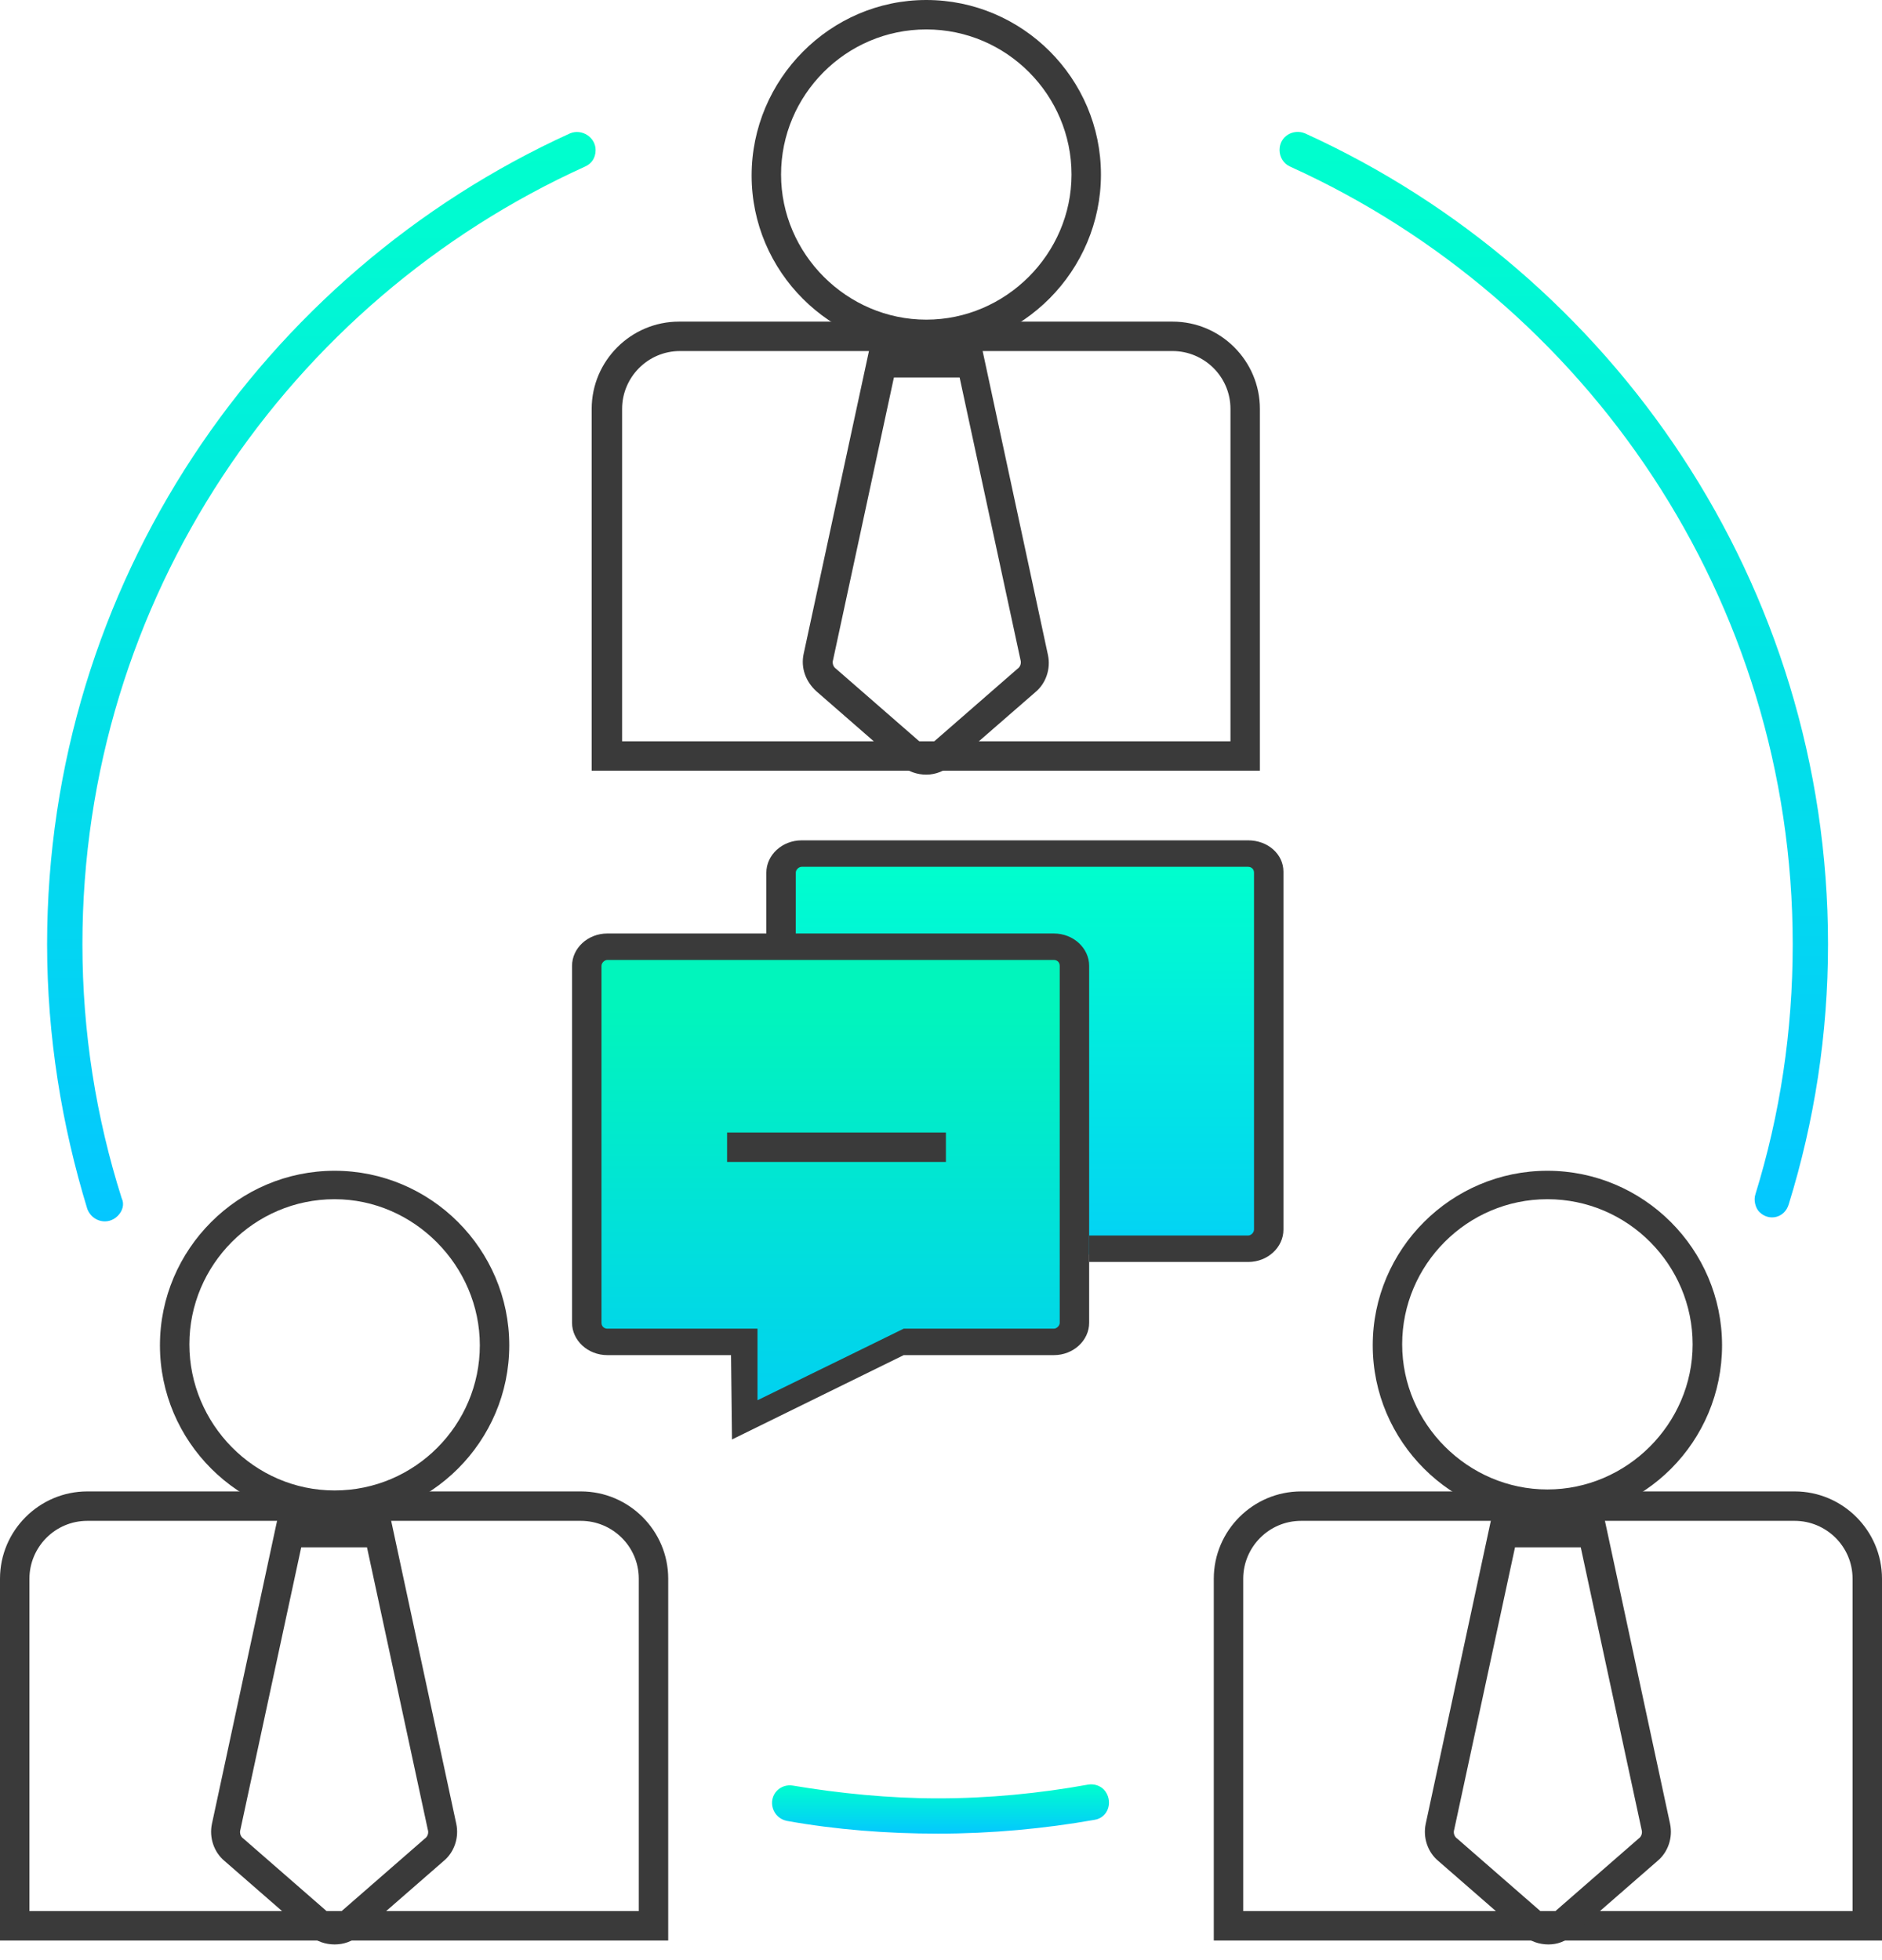 <svg width="72" height="75" viewBox="0 0 72 75" fill="none" xmlns="http://www.w3.org/2000/svg">
<g clip-path="url(#clip0_1104_1301)">
<path d="M35.437 13.394C31.758 13.394 28.755 10.393 28.755 6.716C28.755 3.039 31.758 0 35.437 0C39.116 0 42.119 3.002 42.119 6.678C42.119 10.355 39.116 13.394 35.437 13.394ZM35.437 1.126C32.359 1.126 29.881 3.639 29.881 6.678C29.881 9.717 32.396 12.231 35.437 12.231C38.478 12.231 40.993 9.717 40.993 6.678C40.993 3.639 38.515 1.126 35.437 1.126Z" fill="#3A3A3A"/>
<path d="M4.505 46.523C4.692 46.336 4.767 46.073 4.655 45.848C3.679 42.771 3.153 39.507 3.153 36.131C3.153 22.924 11.037 11.518 22.373 6.378C22.636 6.266 22.786 6.04 22.786 5.74C22.786 5.253 22.261 4.915 21.81 5.102C10.023 10.468 1.802 22.361 1.802 36.131C1.802 39.657 2.365 43.072 3.341 46.261C3.529 46.748 4.129 46.898 4.505 46.523Z" fill="url(#paint0_linear_1104_1301)"/>
<path d="M68.584 36.131C68.584 39.47 68.096 42.659 67.157 45.698C67.082 45.923 67.157 46.223 67.308 46.373C67.683 46.748 68.284 46.598 68.434 46.073C69.41 42.922 69.935 39.582 69.935 36.131C69.935 22.361 61.714 10.468 49.927 5.103C49.477 4.915 48.951 5.215 48.951 5.74C48.951 6.003 49.101 6.266 49.364 6.378C60.701 11.518 68.584 22.924 68.584 36.131Z" fill="url(#paint1_linear_1104_1301)"/>
<path d="M42.231 68.472C42.081 68.322 41.856 68.247 41.631 68.284C39.754 68.622 37.839 68.81 35.887 68.81C34.01 68.81 32.133 68.622 30.332 68.322C30.106 68.284 29.881 68.359 29.731 68.51C29.356 68.885 29.543 69.56 30.106 69.673C31.983 70.01 33.935 70.16 35.887 70.16C37.914 70.16 39.942 69.973 41.856 69.635C42.419 69.56 42.607 68.885 42.231 68.472Z" fill="url(#paint2_linear_1104_1301)"/>
<path d="M48.238 29.49H22.636V15.645C22.636 13.807 24.138 12.306 25.977 12.306H44.859C46.699 12.306 48.2 13.807 48.2 15.645V29.49H48.238ZM23.762 28.364H47.074V15.645C47.074 14.407 46.06 13.432 44.859 13.432H26.015C24.776 13.432 23.8 14.445 23.8 15.645V28.364H23.762Z" fill="#3A3A3A"/>
<path d="M35.437 29.64C35.099 29.64 34.724 29.528 34.461 29.265L31.233 26.451C30.82 26.076 30.632 25.551 30.744 25.025L33.26 13.357H37.577L40.092 25.063C40.204 25.588 40.017 26.151 39.604 26.489L36.413 29.265C36.15 29.49 35.812 29.64 35.437 29.64ZM34.198 14.445L31.871 25.25C31.833 25.363 31.871 25.513 31.983 25.588L35.212 28.402C35.362 28.515 35.55 28.515 35.7 28.402L38.928 25.588C39.041 25.513 39.078 25.363 39.041 25.25L36.713 14.445H34.198Z" fill="#3A3A3A"/>
<path d="M12.801 58.154C9.122 58.154 6.119 55.153 6.119 51.476C6.119 47.799 9.122 44.797 12.801 44.797C16.48 44.797 19.483 47.799 19.483 51.476C19.483 55.153 16.48 58.154 12.801 58.154ZM12.801 45.885C9.723 45.885 7.245 48.399 7.245 51.438C7.245 54.477 9.723 57.029 12.801 57.029C15.879 57.029 18.357 54.515 18.357 51.476C18.357 48.437 15.841 45.885 12.801 45.885Z" fill="#3A3A3A"/>
<path d="M25.564 74.25H0V60.406C0 58.567 1.502 57.066 3.341 57.066H22.223C24.063 57.066 25.564 58.567 25.564 60.406V74.25ZM1.126 73.124H24.438V60.406C24.438 59.167 23.424 58.192 22.223 58.192H3.341C2.102 58.192 1.126 59.205 1.126 60.406V73.124Z" fill="#3A3A3A"/>
<path d="M12.801 74.4C12.463 74.4 12.088 74.287 11.825 74.025L8.596 71.211C8.184 70.873 7.996 70.31 8.108 69.785L10.624 58.079H14.941L17.456 69.785C17.568 70.31 17.381 70.873 16.968 71.211L13.739 74.025C13.514 74.287 13.139 74.4 12.801 74.4ZM11.524 59.205L9.197 70.01C9.16 70.123 9.197 70.273 9.31 70.348L12.538 73.162C12.688 73.274 12.876 73.274 13.026 73.162L16.254 70.348C16.367 70.273 16.405 70.123 16.367 70.01L14.04 59.205H11.524Z" fill="#3A3A3A"/>
<path d="M59.199 58.154C55.52 58.154 52.517 55.153 52.517 51.476C52.517 47.799 55.52 44.797 59.199 44.797C62.878 44.797 65.881 47.799 65.881 51.476C65.881 55.153 62.916 58.154 59.199 58.154ZM59.199 45.885C56.121 45.885 53.643 48.399 53.643 51.438C53.643 54.477 56.158 56.991 59.199 56.991C62.24 56.991 64.755 54.477 64.755 51.438C64.755 48.399 62.277 45.885 59.199 45.885Z" fill="#3A3A3A"/>
<path d="M72 74.25H46.436V60.406C46.436 58.567 47.937 57.066 49.777 57.066H68.659C70.498 57.066 72 58.567 72 60.406V74.25ZM47.562 73.124H70.874V60.406C70.874 59.167 69.86 58.192 68.659 58.192H49.777C48.538 58.192 47.562 59.205 47.562 60.406V73.124Z" fill="#3A3A3A"/>
<path d="M59.237 74.4C58.899 74.4 58.523 74.287 58.261 74.025L55.032 71.211C54.619 70.873 54.432 70.31 54.544 69.785L57.059 58.079H61.376L63.892 69.785C64.004 70.31 63.816 70.873 63.404 71.211L60.175 74.025C59.912 74.287 59.575 74.4 59.237 74.4ZM57.96 59.205L55.633 70.01C55.595 70.123 55.633 70.273 55.746 70.348L58.974 73.162C59.124 73.274 59.312 73.274 59.462 73.162L62.69 70.348C62.803 70.273 62.84 70.123 62.803 70.01L60.475 59.205H57.96Z" fill="#3A3A3A"/>
<rect x="30" y="33" width="18" height="15" fill="url(#paint3_linear_1104_1301)"/>
<path d="M47.75 32.154H30.669C29.919 32.154 29.318 32.717 29.318 33.392V35.756H30.444V33.392C30.444 33.279 30.557 33.167 30.669 33.167H47.75C47.862 33.167 47.975 33.242 47.975 33.392V47.049C47.975 47.161 47.862 47.274 47.75 47.274H41.668V48.287H47.75C48.501 48.287 49.101 47.724 49.101 47.049V33.354C49.101 32.679 48.501 32.154 47.75 32.154Z" fill="#3A3A3A"/>
<path fill-rule="evenodd" clip-rule="evenodd" d="M41 36H23V51H28.5V54L34.929 51H41V36Z" fill="url(#paint4_linear_1104_1301)"/>
<path d="M40.317 35.718H30.444H29.318H23.237C22.486 35.718 21.885 36.281 21.885 36.956V50.613C21.885 51.288 22.486 51.851 23.237 51.851H27.967L28.004 55.078L34.574 51.851H40.317C41.068 51.851 41.668 51.288 41.668 50.613V48.249V47.236V36.956C41.668 36.281 41.068 35.718 40.317 35.718ZM40.542 47.236V48.249V50.613C40.542 50.725 40.43 50.838 40.317 50.838H34.574L32.509 51.851L28.98 53.577V51.851V50.838H23.237C23.124 50.838 23.012 50.763 23.012 50.613V36.956C23.012 36.843 23.124 36.731 23.237 36.731H29.318H30.444H40.317C40.43 36.731 40.542 36.806 40.542 36.956V47.236Z" fill="#3A3A3A"/>
<path d="M36.188 43.334H27.816V44.46H36.188V43.334Z" fill="#3A3A3A"/>
</g>
<defs>
<linearGradient id="paint0_linear_1104_1301" x1="12.294" y1="5.05" x2="12.294" y2="46.734" gradientUnits="userSpaceOnUse">
<stop stop-color="#00FFCD"/>
<stop offset="1" stop-color="#04C7FF"/>
</linearGradient>
<linearGradient id="paint1_linear_1104_1301" x1="59.443" y1="5.046" x2="59.443" y2="46.582" gradientUnits="userSpaceOnUse">
<stop stop-color="#00FFCD"/>
<stop offset="1" stop-color="#04C7FF"/>
</linearGradient>
<linearGradient id="paint2_linear_1104_1301" x1="35.981" y1="68.275" x2="35.981" y2="70.16" gradientUnits="userSpaceOnUse">
<stop stop-color="#00FFCD"/>
<stop offset="1" stop-color="#04C7FF"/>
</linearGradient>
<linearGradient id="paint3_linear_1104_1301" x1="39" y1="33" x2="39" y2="51.5" gradientUnits="userSpaceOnUse">
<stop stop-color="#00FFCD"/>
<stop offset="1" stop-color="#04C7FF"/>
</linearGradient>
<linearGradient id="paint4_linear_1104_1301" x1="29.48" y1="38.571" x2="29.48" y2="54" gradientUnits="userSpaceOnUse">
<stop stop-color="#01F5BC"/>
<stop offset="1" stop-color="#01D0F2"/>
</linearGradient>
<clipPath id="clip0_1104_1301">
<rect width="72" height="74.4" fill="white"/>
</clipPath>
</defs>
</svg>
